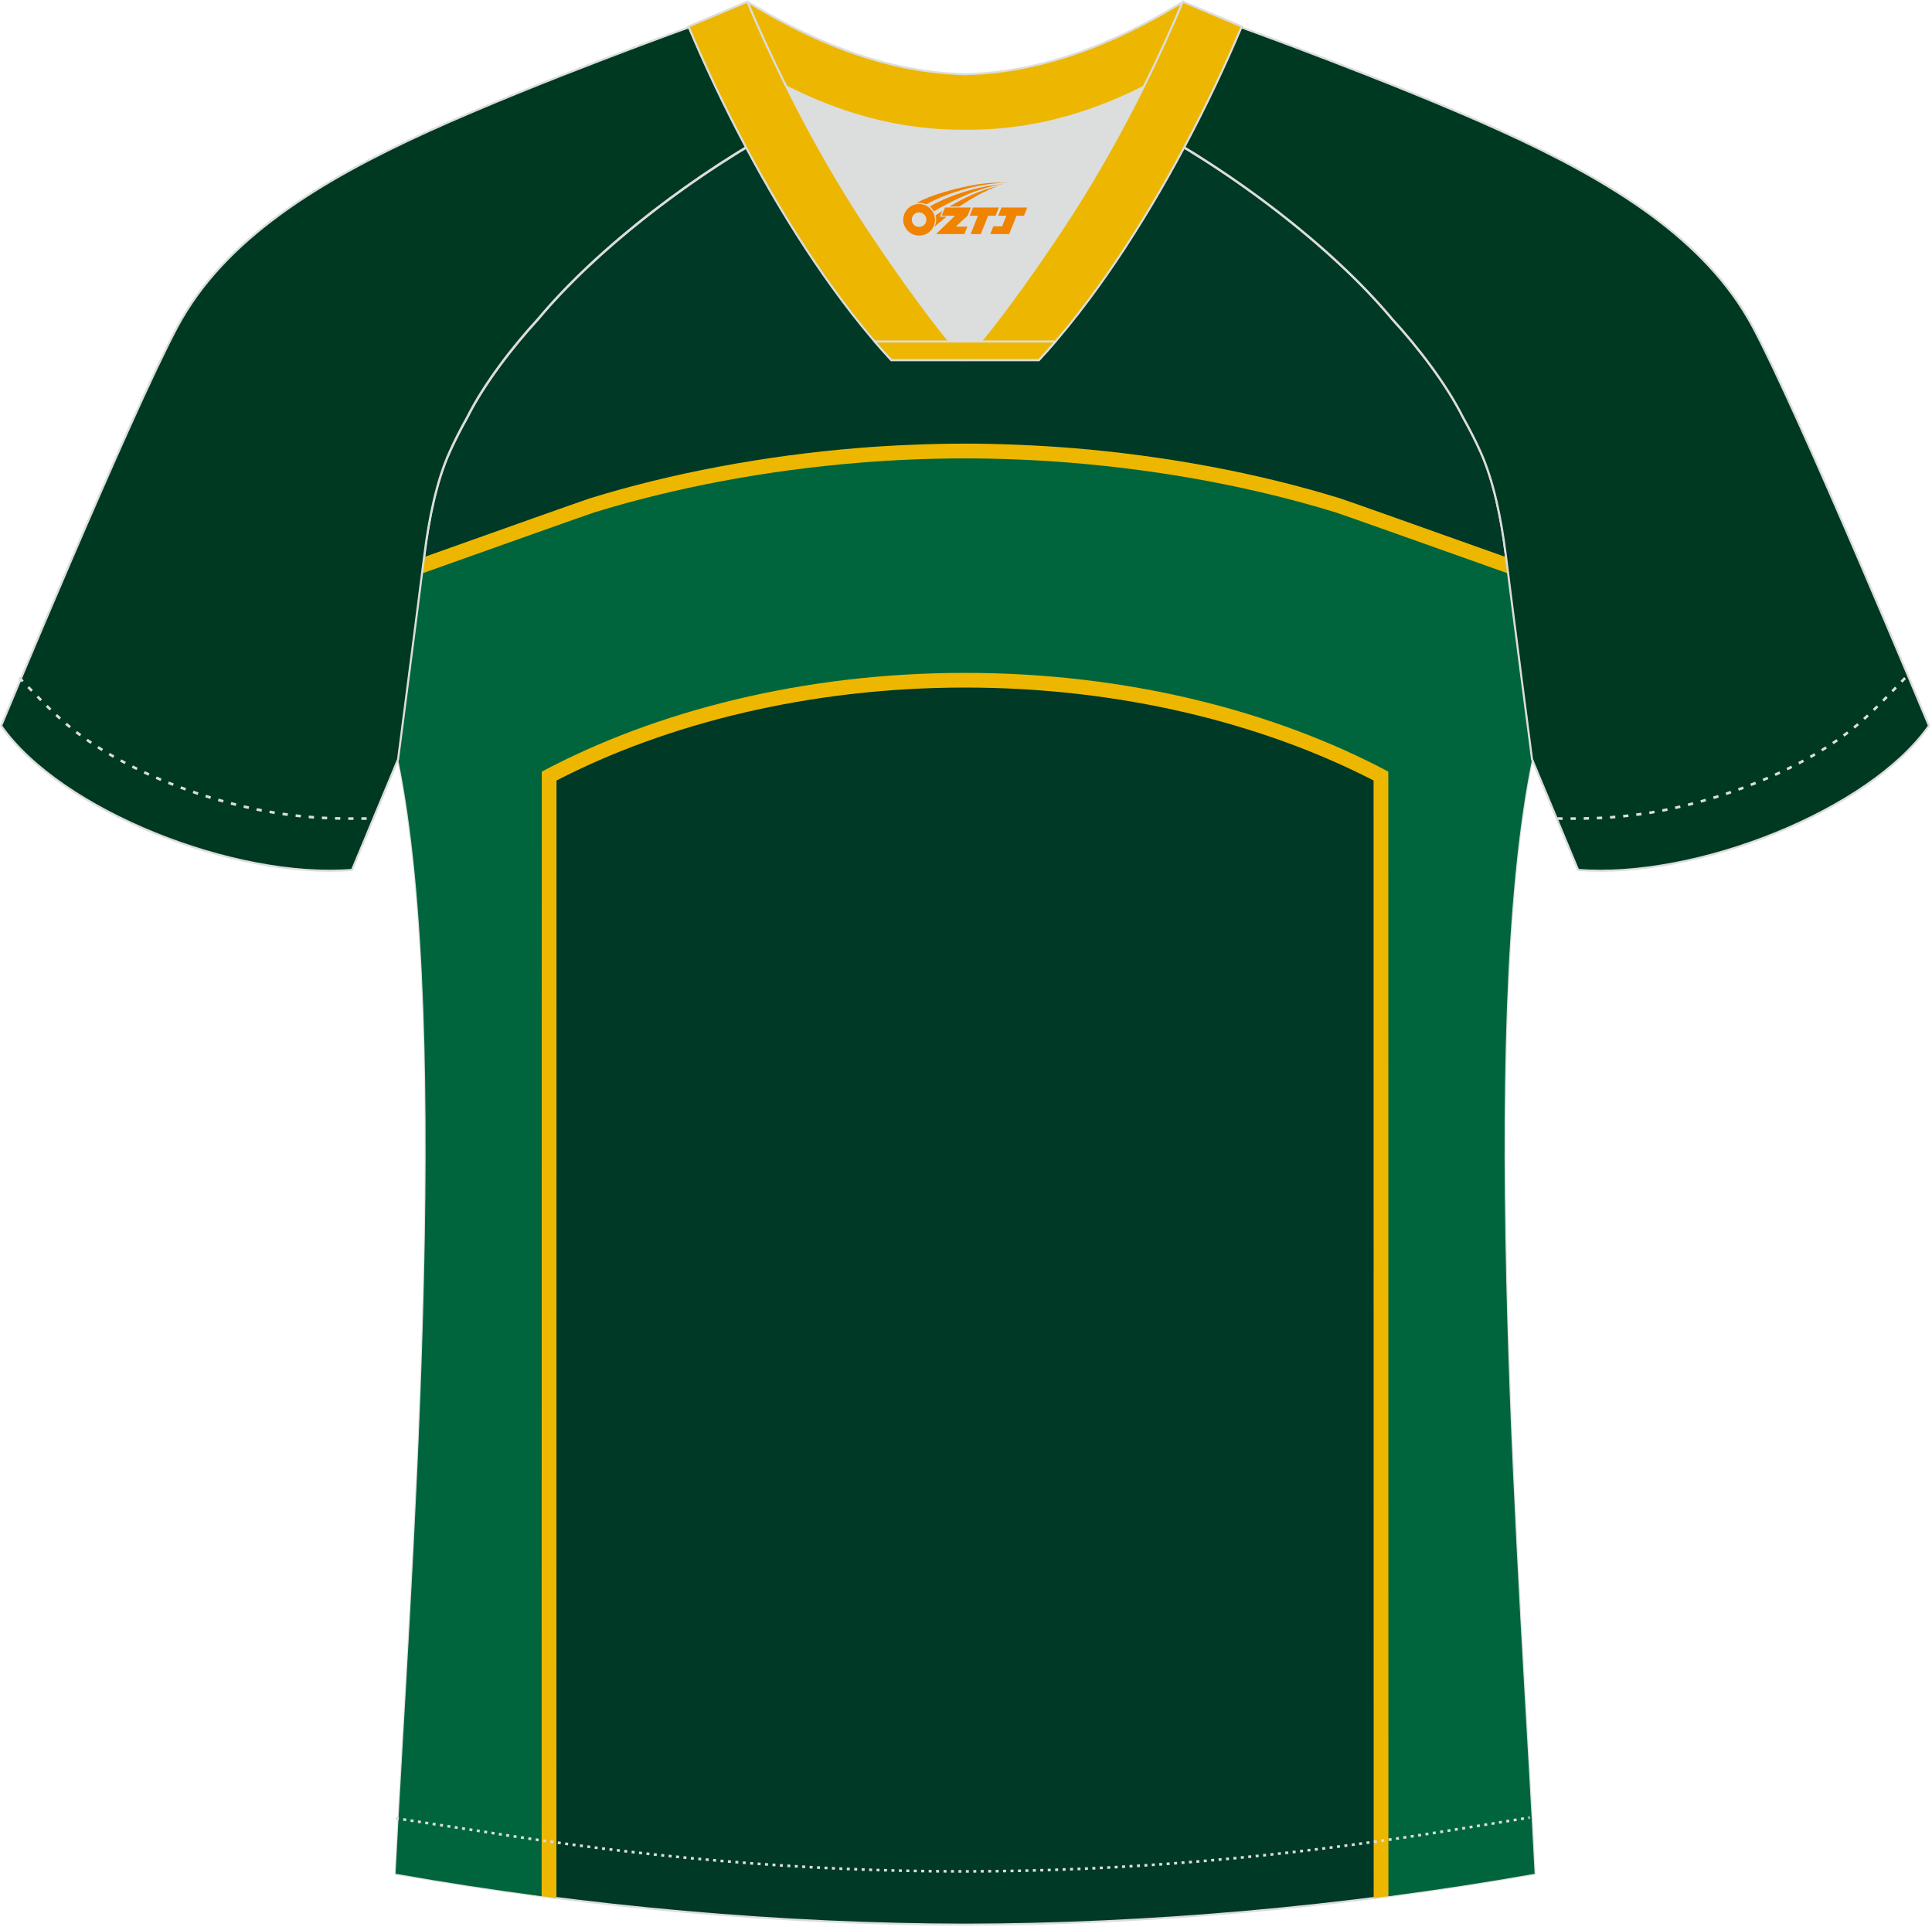 <?xml version="1.0" encoding="utf-8"?>
<!-- Generator: Adobe Illustrator 19.0.0, SVG Export Plug-In . SVG Version: 6.00 Build 0)  -->
<svg xmlns="http://www.w3.org/2000/svg" xmlns:xlink="http://www.w3.org/1999/xlink" version="1.1" id="图层_1" x="0px" y="0px" width="374px" height="373px" viewBox="0 0 374 373" enable-background="new 0 0 374 373" xml:space="preserve">
<g id="XMLID_20_">
	<path fill="#003926" stroke="#DCDDDD" stroke-width="0.4" stroke-miterlimit="22.926" d="M291.47,107.27   c1.27,10.18,4.85,37.71,5.11,39.69c-10.86,52.55-2.19,162.18,0.49,215.68c-36.81,6.53-75.42,9.83-110.24,9.86   c-34.82-0.03-73.43-3.33-110.24-9.86c2.68-53.5,11.35-163.13,0.49-215.68c0.26-1.98,3.83-29.51,5.11-39.69   c0.85-6.78,2.31-14.06,4.84-19.68c1.01-2.25,2.15-4.48,3.4-6.7c3.26-6.52,8.77-13.67,13.69-19.02   c11.2-13.44,29.03-27.03,44.74-35.86c0.96-0.54-1.02-15.4-0.07-15.91c3.94,3.32,25.19,3.25,30.33,6.12l-2.64,0.68   c6.1,2.82,12.97,4.24,19.71,4.25c6.73-0.02-2.74-1.43,3.36-4.26l5.69-2.51c5.14-2.86,16.2-2.27,20.14-5.58   c0.73,0.39-1.96,16.43-1.22,16.84c15.87,8.82,34.04,22.6,45.4,36.23c4.92,5.36,10.44,12.5,13.69,19.02c1.25,2.22,2.39,4.46,3.4,6.7   C289.16,93.22,290.62,100.5,291.47,107.27z"/>
	<path fill="#EDB700" d="M82.1,107.81c14.94-5.32,30.97-11.01,32.08-11.36c7.9-2.44,16.38-4.52,25.2-6.17   c8.69-1.63,17.69-2.84,26.81-3.58c3.32-0.27,6.77-0.48,10.34-0.62c3.55-0.15,6.98-0.22,10.25-0.22h0.03c3.28,0,6.7,0.07,10.25,0.22   c3.57,0.15,7.02,0.36,10.34,0.62c9.12,0.74,18.12,1.96,26.81,3.58c8.82,1.65,17.3,3.73,25.2,6.17c1.11,0.34,17.16,6.05,32.11,11.37   c0.22,1.74,0.49,3.91,0.8,6.33c-15.66-5.58-33.64-11.97-34.58-12.26c-7.69-2.37-15.95-4.4-24.58-6.02   c-8.44-1.58-17.24-2.77-26.21-3.49c-3.47-0.28-6.85-0.49-10.12-0.62c-3.2-0.13-6.54-0.2-10.03-0.2h-0.03   c-3.49,0-6.83,0.07-10.03,0.2c-3.27,0.13-6.65,0.34-10.12,0.62c-8.97,0.73-17.77,1.91-26.21,3.49c-8.63,1.62-16.89,3.65-24.58,6.02   c-0.95,0.29-18.9,6.68-34.56,12.25C81.61,111.72,81.89,109.55,82.1,107.81L82.1,107.81z M265.92,367.36l-0.02-216.3   c-10.7-5.52-22.97-10.02-36.35-13.15c-13.33-3.11-27.72-4.84-42.72-4.84v0.01h0h-0.03h0v-0.01c-15,0-29.39,1.73-42.72,4.84   c-13.39,3.12-25.66,7.63-36.35,13.15l-0.02,216.3c-1.9-0.24-3.79-0.49-5.68-0.74l0.02-217.28v-1.71l1.5-0.8   c11.5-6.12,24.77-11.09,39.24-14.47c13.7-3.2,28.52-4.98,44.01-4.98v-0.01h0h0.03h0v0.01c15.49,0,30.32,1.78,44.01,4.98   c14.47,3.38,27.73,8.34,39.24,14.47l1.5,0.8v1.71l0.02,217.28C269.71,366.87,267.82,367.12,265.92,367.36z"/>
	<path fill="#00653D" d="M81.71,110.98c15.31-5.45,32.28-11.48,33.31-11.8c15.45-4.76,33.14-8.15,51.4-9.63   c6.74-0.55,13.56-0.83,20.37-0.83h0.03c6.81,0,13.63,0.29,20.37,0.83c18.26,1.48,35.95,4.87,51.4,9.63   c1.03,0.32,18.02,6.36,33.35,11.81c1.52,11.94,4.41,34.21,4.64,35.98c-10.86,52.55-2.19,162.18,0.49,215.68   c-9.35,1.66-18.81,3.11-28.3,4.35l-0.02-217.66c-21.97-11.7-50.6-19.11-81.92-19.11h0h-0.03h0c-31.32,0-59.95,7.41-81.92,19.11   l-0.03,217.65c-9.48-1.24-18.93-2.69-28.27-4.35c2.68-53.5,11.35-163.13,0.49-215.68C77.3,145.19,80.19,122.92,81.71,110.98z"/>
	<path fill="#003921" stroke="#DCDDDD" stroke-width="0.4" stroke-miterlimit="22.926" d="M221.92,24.33   c7.07-5.95,12.46-12.55,16.99-19.55c0,0,30.63,10.99,51.78,20.61c21.15,9.61,39.53,20.88,48.62,37.85   c9.08,16.97,34.11,77.23,34.11,77.23c-11.56,16.47-45.26,29.73-67.93,27.89l-8.91-21.4c0,0-3.8-29.24-5.12-39.81   c-0.85-6.78-2.31-14.06-4.84-19.68c-1.01-2.25-2.15-4.48-3.4-6.7c-3.26-6.52-8.77-13.67-13.69-19.02   C257.64,47.5,238.28,33.07,221.92,24.33z"/>
	<path fill="#003921" stroke="#DCDDDD" stroke-width="0.4" stroke-miterlimit="22.926" d="M151.72,24.33   c-7.07-5.95-12.46-12.55-16.99-19.55c0,0-30.63,10.99-51.78,20.61C61.8,35,43.41,46.27,34.33,63.24   c-9.08,16.97-34.11,77.23-34.11,77.23c11.56,16.47,45.25,29.73,67.93,27.89l8.91-21.4c0,0,3.8-29.24,5.12-39.81   c0.85-6.78,2.31-14.06,4.84-19.68c1.01-2.25,2.15-4.48,3.4-6.7c3.26-6.52,8.77-13.67,13.7-19.02   C116,47.5,135.36,33.07,151.72,24.33z"/>
	<path fill="none" stroke="#DCDDDD" stroke-width="0.51" stroke-miterlimit="22.926" stroke-dasharray="1.02,1.531" d="   M3.7,131.14c2.92,3.02,6.09,6.41,9.27,9.1c10.32,8.74,27.36,15.21,41.6,17.27c5.61,0.81,10.34,0.99,16.71,0.91"/>
	<path fill="none" stroke="#DCDDDD" stroke-width="0.51" stroke-miterlimit="22.926" stroke-dasharray="0.576,0.865" d="   M76.63,351.91c1.31,0.22,15.14,2.3,16.45,2.51c30.89,4.95,61.95,7.77,93.3,7.77c30.85,0,61.41-2.73,91.81-7.53   c1.81-0.28,16.13-2.59,17.94-2.89"/>
	<path fill="none" stroke="#DCDDDD" stroke-width="0.51" stroke-miterlimit="22.926" stroke-dasharray="1.02,1.531" d="   M368.79,131.22c-2.9,3-6.03,6.35-9.19,9.02c-10.32,8.74-27.36,15.21-41.6,17.27c-5.61,0.81-10.34,0.99-16.71,0.91"/>
	<path fill="#EDB701" stroke="#DCDDDD" stroke-width="0.4" stroke-miterlimit="22.926" d="M145.36,12.88   c13.69,8.44,27.53,12.57,41.51,12.42c13.98,0.15,27.82-3.98,41.51-12.42c1.75-6.97,0.69-12.56,0.69-12.56   c-14.63,8.96-28.42,13.72-42.2,14.04c-13.77-0.31-27.56-5.07-42.2-14.04C144.67,0.32,143.6,5.92,145.36,12.88z"/>
	<path fill="#DCDDDD" d="M218.04,18.43c-10.31,4.7-20.7,6.99-31.17,6.88c-10.47,0.11-20.86-2.18-31.17-6.88   c-1.16-0.53-2.32-1.09-3.48-1.68c4.11,8.24,8.7,16.46,13.6,24.17c4.88,7.67,14.79,21.97,21.04,28.72l-0.04,0.06   c6.25-6.75,16.15-21.05,21.04-28.72c4.91-7.71,9.5-15.93,13.6-24.17l0.02-0.04C220.34,17.35,219.19,17.9,218.04,18.43z"/>
	<path fill="#EDB701" stroke="#DCDDDD" stroke-width="0.4" stroke-miterlimit="22.926" d="M152.04,16.4   c-2.68-5.4-5.16-10.81-7.37-16.08l-11.4,4.8c3.2,7.6,6.93,15.5,11.06,23.25c8.22,15.44,18,30.33,28.21,41.32h14.28l0.04-0.06   c-6.25-6.75-16.15-21.05-21.04-28.72c-4.91-7.71-9.5-15.93-13.6-24.17C152.16,16.63,152.1,16.51,152.04,16.4z"/>
	<path fill="#EDB701" stroke="#DCDDDD" stroke-width="0.4" stroke-miterlimit="22.926" d="M221.6,16.4   c2.68-5.4,5.15-10.81,7.37-16.08l11.41,4.8c-3.2,7.6-6.93,15.5-11.06,23.25c-8.22,15.44-17.99,30.33-28.21,41.32h-14.28l-0.04-0.06   c6.25-6.75,16.16-21.05,21.04-28.72c4.91-7.71,9.5-15.93,13.6-24.17C221.48,16.63,221.54,16.51,221.6,16.4z"/>
	<path fill="#EDB701" stroke="#DCDDDD" stroke-width="0.4" stroke-miterlimit="22.926" d="M186.82,69.69h14.28   c1.08-1.16,2.15-2.36,3.21-3.6h-14.38h-0.09h-6.05h-14.47c1.06,1.24,2.14,2.44,3.21,3.6H186.82z"/>
	
</g>
<g id="图层_x0020_1">
	<path fill="#F08300" d="M175.03,43.56c0.416,1.136,1.472,1.984,2.752,2.032c0.144,0,0.304,0,0.448-0.016h0.016   c0.016,0,0.064,0,0.128-0.016c0.032,0,0.048-0.016,0.08-0.016c0.064-0.016,0.144-0.032,0.224-0.048c0.016,0,0.016,0,0.032,0   c0.192-0.048,0.4-0.112,0.576-0.208c0.192-0.096,0.4-0.224,0.608-0.384c0.672-0.56,1.104-1.408,1.104-2.352   c0-0.224-0.032-0.448-0.08-0.672l0,0C180.87,41.68,180.82,41.51,180.74,41.33C180.27,40.24,179.19,39.48,177.92,39.48C176.23,39.48,174.85,40.85,174.85,42.55C174.85,42.9,174.91,43.24,175.03,43.56L175.03,43.56L175.03,43.56z M179.33,42.58L179.33,42.58C179.3,43.36,178.64,43.96,177.86,43.92C177.07,43.89,176.48,43.24,176.51,42.45c0.032-0.784,0.688-1.376,1.472-1.344   C178.75,41.14,179.36,41.81,179.33,42.58L179.33,42.58z"/>
	<polygon fill="#F08300" points="193.36,40.16 ,192.72,41.75 ,191.28,41.75 ,189.86,45.3 ,187.91,45.3 ,189.31,41.75 ,187.73,41.75    ,188.37,40.16"/>
	<path fill="#F08300" d="M195.33,35.43c-1.008-0.096-3.024-0.144-5.056,0.112c-2.416,0.304-5.152,0.912-7.616,1.664   C180.61,37.81,178.74,38.53,177.39,39.3C177.59,39.27,177.78,39.25,177.97,39.25c0.48,0,0.944,0.112,1.36,0.288   C183.43,37.22,190.63,35.17,195.33,35.43L195.33,35.43L195.33,35.43z"/>
	<path fill="#F08300" d="M180.8,40.9c4-2.368,8.88-4.672,13.488-5.248c-4.608,0.288-10.224,2-14.288,4.304   C180.32,40.21,180.59,40.53,180.8,40.9C180.8,40.9,180.8,40.9,180.8,40.9z"/>
	<polygon fill="#F08300" points="198.85,40.16 ,198.23,41.75 ,196.77,41.75 ,195.36,45.3 ,194.9,45.3 ,193.39,45.3 ,191.7,45.3    ,192.29,43.8 ,194,43.8 ,194.82,41.75 ,193.23,41.75 ,193.87,40.16"/>
	<polygon fill="#F08300" points="187.94,40.16 ,187.3,41.75 ,185.01,43.86 ,187.27,43.86 ,186.69,45.3 ,181.2,45.3 ,184.87,41.75    ,182.29,41.75 ,182.93,40.16"/>
	<path fill="#F08300" d="M193.22,36.02c-3.376,0.752-6.464,2.192-9.424,3.952h1.888C188.11,38.4,190.45,36.97,193.22,36.02z    M182.42,40.84C181.79,41.22,181.73,41.27,181.12,41.68c0.064,0.256,0.112,0.544,0.112,0.816c0,0.496-0.112,0.976-0.32,1.392   c0.176-0.16,0.32-0.304,0.432-0.4c0.272-0.24,0.768-0.64,1.6-1.296l0.32-0.256H181.94l0,0L182.42,40.84L182.42,40.84L182.42,40.84z"/>
</g>
</svg>